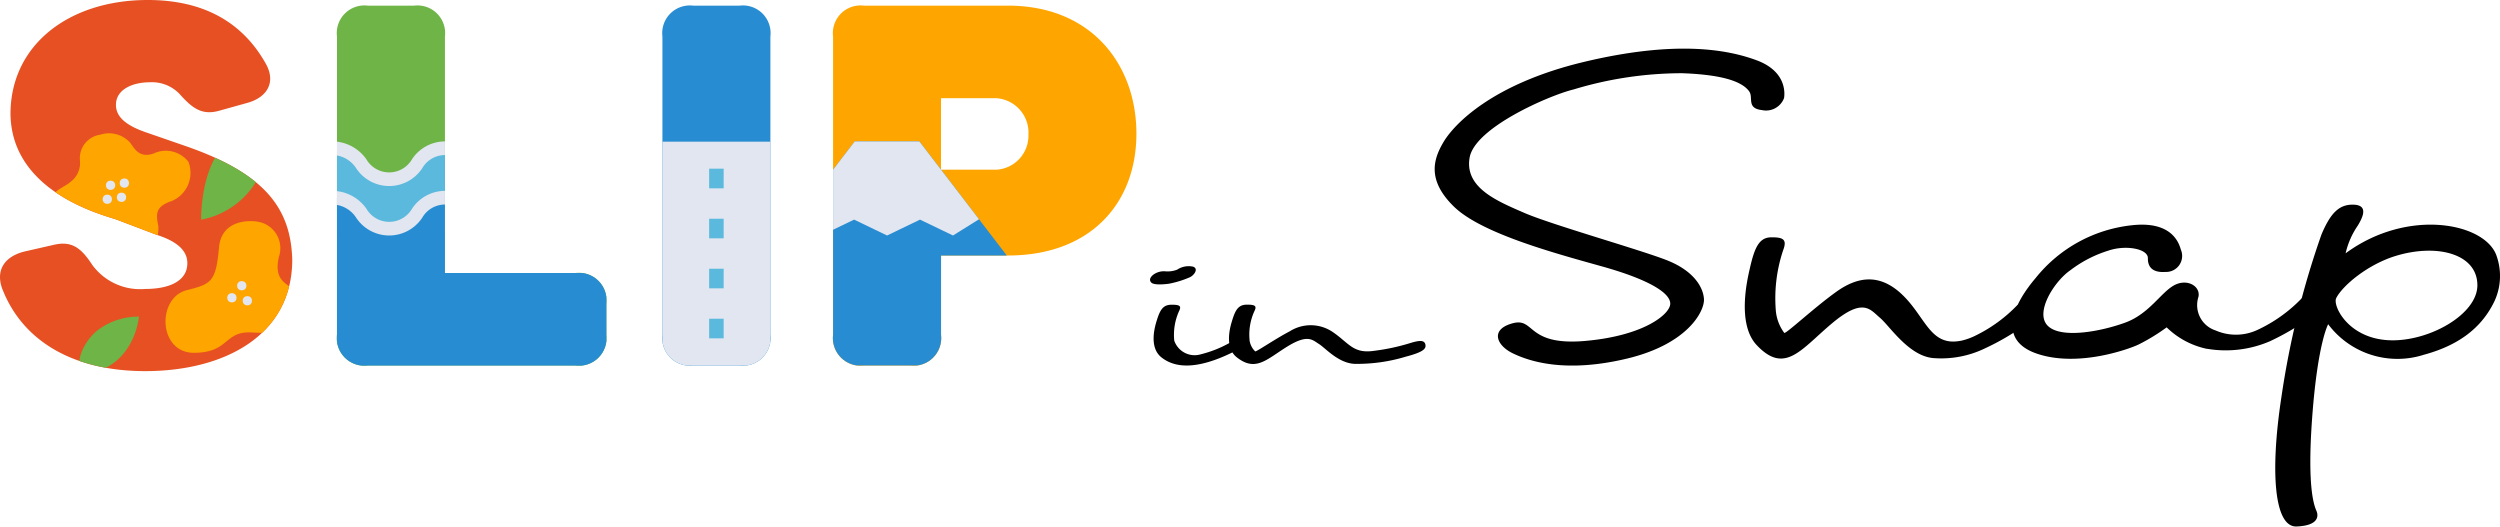 <svg xmlns="http://www.w3.org/2000/svg" xmlns:xlink="http://www.w3.org/1999/xlink" width="232.665" height="49" viewBox="0 0 232.665 49">
  <defs>
    <clipPath id="clip-path">
      <path id="Path_16" data-name="Path 16" d="M.219,26.892c-.669-1.817.288-3.061,2.1-3.493l2.727-.622c1.677-.381,2.536.335,3.54,1.867a5.513,5.513,0,0,0,4.929,2.248c2.3,0,3.925-.766,3.925-2.392,0-.813-.432-1.867-2.824-2.634L10.839,20.43c-1.626-.525-9.76-2.68-9.857-9.811C.981,4.162,6.439,0,13.76,0c5.17,0,8.8,2.058,10.958,5.886,1,1.723.191,3.159-1.677,3.684l-2.583.72c-1.626.478-2.536-.191-3.73-1.533a3.552,3.552,0,0,0-2.773-1.1c-1.626,0-3.159.669-3.159,2.1,0,.957.669,1.817,2.727,2.536l3.73,1.291c7.465,2.583,9.811,5.839,9.951,10.573,0,7.131-6.411,10.382-13.685,10.382-6.6,0-11.39-2.727-13.3-7.656Z" transform="translate(-0.005)" fill="none"/>
    </clipPath>
    <clipPath id="clip-path-2">
      <path id="Path_22" data-name="Path 22" d="M74.064,31.866V4.111A2.576,2.576,0,0,1,76.935,1.24h4.306a2.576,2.576,0,0,1,2.871,2.871v22.01H96.265a2.576,2.576,0,0,1,2.871,2.871v2.871a2.576,2.576,0,0,1-2.871,2.871H76.931a2.576,2.576,0,0,1-2.871-2.871Z" transform="translate(-74.06 -1.24)" fill="none"/>
    </clipPath>
    <clipPath id="clip-path-3">
      <path id="Path_24" data-name="Path 24" d="M145.6,31.866V4.111a2.576,2.576,0,0,1,2.871-2.871h4.306a2.576,2.576,0,0,1,2.871,2.871V31.862a2.576,2.576,0,0,1-2.871,2.871h-4.306a2.576,2.576,0,0,1-2.871-2.871Z" transform="translate(-145.6 -1.24)" fill="none"/>
    </clipPath>
    <clipPath id="clip-path-4">
      <path id="Path_27" data-name="Path 27" d="M211.34,13.155c0,6.411-4.209,11.339-11.962,11.339h-6.22v7.368a2.576,2.576,0,0,1-2.871,2.871h-4.306a2.576,2.576,0,0,1-2.871-2.871V4.111a2.576,2.576,0,0,1,2.871-2.871h13.4C207.178,1.24,211.34,6.745,211.34,13.155Zm-10.048.1a3.213,3.213,0,0,0-2.968-3.4h-5.17v6.652h5.17a3.172,3.172,0,0,0,2.968-3.252Z" transform="translate(-183.11 -1.24)" fill="none"/>
    </clipPath>
  </defs>
  <g id="Group_93" data-name="Group 93" transform="translate(-37 -34)">
    <g id="レイヤー_1" data-name="レイヤー 1" transform="translate(36.995 34)">
      <g id="横組み_カラー" data-name="横組み カラー" transform="translate(0.005)">
        <g id="Group_1" data-name="Group 1" transform="translate(133.522 4.529)">
          <path id="Path_1" data-name="Path 1" d="M344.629,14.712c.373.538-.279,1.541,1.16,1.7a1.788,1.788,0,0,0,2.066-1.122c.089-.563.144-2.511-2.549-3.51s-7.5-1.9-16.082.152-12.1,5.839-13.054,7.44-1.571,3.553.961,6.025,9.243,4.3,13.732,5.551,6.423,2.511,6.4,3.493-2.477,2.989-7.948,3.459-4.62-2.215-6.728-1.643-1.507,2.054.025,2.795,4.853,1.859,10.581.5,7.262-4.438,7.207-5.534-.936-2.659-3.51-3.654-10.751-3.311-13.219-4.387-5.568-2.32-5.081-5.136,7.478-5.814,9.658-6.343a34.865,34.865,0,0,1,10.116-1.516c4.277.152,5.729.948,6.267,1.719Z" transform="translate(-315.341 -10.697)"/>
          <path id="Path_2" data-name="Path 2" d="M460.431,60.93a10.409,10.409,0,0,0,5.852-.7,22.79,22.79,0,0,0,3.7-2.168c.313-.318.034-2.549-.8-1.766a13.757,13.757,0,0,1-4.044,2.871,4.726,4.726,0,0,1-3.912.055,2.476,2.476,0,0,1-1.592-3.125c.207-1.012-1.092-1.753-2.312-1.05s-2.3,2.634-4.48,3.438-5.949,1.55-7.219.318.605-4.171,2.1-5.191a11.35,11.35,0,0,1,3.536-1.821c1.55-.529,3.531-.2,3.663.618.025.157-.174,1.495,1.63,1.368A1.489,1.489,0,0,0,458,51.712c-.14-.453-.694-2.7-4.526-2.282a13.271,13.271,0,0,0-8.989,4.912c-1.973,2.312-3.739,5.75.152,7.054s8.706-.512,9.417-.86a18.119,18.119,0,0,0,2.621-1.6,7.6,7.6,0,0,0,3.747,2Z" transform="translate(-388.555 -32.999)"/>
          <path id="Path_3" data-name="Path 3" d="M520.724,49.864c-.91-3.155-8.231-4.666-14.087-.351a7.517,7.517,0,0,1,1.135-2.583c.428-.711,1.037-1.884-.364-1.944s-2.193.83-3.015,2.769a80.465,80.465,0,0,0-3.735,15.171c-1.046,6.864-.686,12.093,1.419,12.008s2.02-1.012,1.863-1.41-.923-1.85-.411-8.773,1.486-8.638,1.486-8.638a8.059,8.059,0,0,0,8.9,2.841c2.8-.758,5.255-2.193,6.593-5.022A5.592,5.592,0,0,0,520.724,49.864Zm-7.7,7.512c-5.585,1.249-7.668-2.879-7.262-3.692.58-1.156,2.943-3.159,5.606-3.951,3.828-1.143,7.533-.161,7.533,2.752,0,2.172-2.879,4.222-5.877,4.891Z" transform="translate(-421.863 -30.466)"/>
          <path id="Path_4" data-name="Path 4" d="M403.6,61.788c-2.85.559-3.256-2.206-5.454-4.3s-4.285-1.575-6.127-.258c-2.083,1.49-4.7,3.946-4.844,3.824a4.061,4.061,0,0,1-.792-2.172,14.055,14.055,0,0,1,.69-5.521c.381-1,.017-1.211-1.118-1.2s-1.554.991-1.99,2.926c-.2.885-1.228,5.1.635,7.092,2.638,2.82,4.158.377,7.042-2.032s3.527-1.27,4.438-.5,2.68,3.557,4.963,3.752a9.346,9.346,0,0,0,4.852-.923,22.483,22.483,0,0,0,3.7-2.168c.313-.318.034-2.549-.8-1.766a13.756,13.756,0,0,1-4.044,2.871,6.077,6.077,0,0,1-1.152.381h0Z" transform="translate(-354.644 -34.603)"/>
        </g>
        <g id="Group_2" data-name="Group 2" transform="translate(107.03 24.746)">
          <path id="Path_5" data-name="Path 5" d="M253.864,68.4c-.131.432-.813,2.49.423,3.472s3.235,1.186,6.589-.453-.233-.9-.233-.9a10.917,10.917,0,0,1-2.706,1.071,2,2,0,0,1-2.456-1.275,5.366,5.366,0,0,1,.449-2.757c.258-.5.008-.593-.741-.584s-1.033.487-1.325,1.431Z" transform="translate(-253.227 -63.359)"/>
          <path id="Path_6" data-name="Path 6" d="M272.041,70.245a5.263,5.263,0,0,1,.457-2.7c.25-.487.008-.593-.741-.584s-1.033.487-1.325,1.431c-.131.432-.817,2.494.423,3.472,1.757,1.38,2.769.186,4.687-1s2.346-.622,2.951-.246,1.766,1.753,3.282,1.85a15.544,15.544,0,0,0,4.81-.669c1.7-.445,1.922-.762,1.808-1.169s-.635-.326-1.385-.1a19.342,19.342,0,0,1-3.392.728c-1.9.275-2.291-.669-3.752-1.694a3.645,3.645,0,0,0-4.078-.127c-1.389.728-3.129,1.931-3.222,1.872a1.765,1.765,0,0,1-.529-1.063Z" transform="translate(-262.778 -63.353)"/>
          <path id="Path_7" data-name="Path 7" d="M254.543,60.1c-.3.042-1.393.169-1.656-.11s-.025-.6.313-.809a1.686,1.686,0,0,1,.953-.237,2.449,2.449,0,0,0,1.147-.152,1.937,1.937,0,0,1,1.478-.279c.55.195.085.817-.3.987a9.038,9.038,0,0,1-1.935.6Z" transform="translate(-252.775 -58.443)"/>
        </g>
        <g id="Group_9" data-name="Group 9">
          <path id="Path_8" data-name="Path 8" d="M.219,26.892c-.669-1.817.288-3.061,2.1-3.493l2.727-.622c1.677-.381,2.536.335,3.54,1.867a5.513,5.513,0,0,0,4.929,2.248c2.3,0,3.925-.766,3.925-2.392,0-.813-.432-1.867-2.824-2.634L10.839,20.43c-1.626-.525-9.76-2.68-9.857-9.811C.981,4.162,6.439,0,13.76,0c5.17,0,8.8,2.058,10.958,5.886,1,1.723.191,3.159-1.677,3.684l-2.583.72c-1.626.478-2.536-.191-3.73-1.533a3.552,3.552,0,0,0-2.773-1.1c-1.626,0-3.159.669-3.159,2.1,0,.957.669,1.817,2.727,2.536l3.73,1.291c7.465,2.583,9.811,5.839,9.951,10.573,0,7.131-6.411,10.382-13.685,10.382-6.6,0-11.39-2.727-13.3-7.656Z" transform="translate(-0.005)" fill="#e65023"/>
          <path id="Path_9" data-name="Path 9" d="M74.064,31.866V4.111A2.576,2.576,0,0,1,76.935,1.24h4.306a2.576,2.576,0,0,1,2.871,2.871v22.01H96.265a2.576,2.576,0,0,1,2.871,2.871v2.871a2.576,2.576,0,0,1-2.871,2.871H76.931a2.576,2.576,0,0,1-2.871-2.871Z" transform="translate(-42.703 -0.715)" fill="#6eb446"/>
          <path id="Path_10" data-name="Path 10" d="M145.6,31.866V4.111a2.576,2.576,0,0,1,2.871-2.871h4.306a2.576,2.576,0,0,1,2.871,2.871V31.862a2.576,2.576,0,0,1-2.871,2.871h-4.306a2.576,2.576,0,0,1-2.871-2.871Z" transform="translate(-83.951 -0.715)" fill="#288cd2"/>
          <path id="Path_11" data-name="Path 11" d="M211.34,13.155c0,6.411-4.209,11.339-11.962,11.339h-6.22v7.368a2.576,2.576,0,0,1-2.871,2.871h-4.306a2.576,2.576,0,0,1-2.871-2.871V4.111a2.576,2.576,0,0,1,2.871-2.871h13.4C207.178,1.24,211.34,6.745,211.34,13.155Zm-10.048.1a3.213,3.213,0,0,0-2.968-3.4h-5.17v6.652h5.17a3.172,3.172,0,0,0,2.968-3.252Z" transform="translate(-105.579 -0.715)" fill="orange"/>
          <g id="Group_5" data-name="Group 5" clip-path="url(#clip-path)">
            <path id="Path_12" data-name="Path 12" d="M12.214,33.892c-.61.525-1.838.771-2.261,2.452s.648,3.019,2.117,2.879,2.032-.491,2.6.631a3.045,3.045,0,0,0,3.506,1.4,3.206,3.206,0,0,0,2.244-3.3c-.25-1.186-.212-1.825,1.262-2.316a2.843,2.843,0,0,0,1.541-3.646,2.666,2.666,0,0,0-3.239-.775c-1.338.47-1.808-.487-2.159-.978a2.649,2.649,0,0,0-2.807-.771,2.209,2.209,0,0,0-1.893,2.384,2.187,2.187,0,0,1-.91,2.032Z" transform="translate(-5.687 -16.933)" fill="orange"/>
            <path id="Path_13" data-name="Path 13" d="M44.219,36.886s-.161-6.063,3.413-7.931,2.727,2.871,1.49,4.73a7.621,7.621,0,0,1-4.9,3.205Z" transform="translate(-25.497 -16.447)" fill="#6eb446"/>
            <path id="Path_14" data-name="Path 14" d="M23,69.584s-.279,3.646-3.506,4.958-2.151-2.57,0-3.929A6.263,6.263,0,0,1,23,69.584Z" transform="translate(-10.07 -40.118)" fill="#6eb446"/>
            <path id="Path_15" data-name="Path 15" d="M44.96,48.652c-.8-.135-3.366-.182-3.595,2.405-.284,3.26-.771,3.4-3.011,3.972-2.786.72-2.651,5.826.673,5.826s2.782-2.041,5.39-1.893c2.651.152,3.777-.212,4.222-2.248.584-2.676-2.426-1.507-1.706-4.764a2.5,2.5,0,0,0-1.977-3.3Z" transform="translate(-20.984 -28.022)" fill="orange"/>
            <g id="Group_3" data-name="Group 3" transform="translate(9.554 16.607)">
              <circle id="Ellipse_1" data-name="Ellipse 1" cx="0.432" cy="0.432" r="0.432" transform="translate(1.588)" fill="#e1e6f0"/>
              <circle id="Ellipse_2" data-name="Ellipse 2" cx="0.432" cy="0.432" r="0.432" transform="translate(1.321 1.321)" fill="#e1e6f0"/>
              <circle id="Ellipse_3" data-name="Ellipse 3" cx="0.432" cy="0.432" r="0.432" transform="translate(0 1.503)" fill="#e1e6f0"/>
              <circle id="Ellipse_4" data-name="Ellipse 4" cx="0.432" cy="0.432" r="0.432" transform="translate(0.305 0.203)" fill="#e1e6f0"/>
            </g>
            <g id="Group_4" data-name="Group 4" transform="translate(21.148 26.159)">
              <circle id="Ellipse_5" data-name="Ellipse 5" cx="0.432" cy="0.432" r="0.432" transform="translate(0.919)" fill="#e1e6f0"/>
              <circle id="Ellipse_6" data-name="Ellipse 6" cx="0.432" cy="0.432" r="0.432" transform="translate(1.44 1.397)" fill="#e1e6f0"/>
              <circle id="Ellipse_7" data-name="Ellipse 7" cx="0.432" cy="0.432" r="0.432" transform="translate(0 1.122)" fill="#e1e6f0"/>
            </g>
          </g>
          <g id="Group_6" data-name="Group 6" transform="translate(31.357 0.525)" clip-path="url(#clip-path-2)">
            <path id="Path_17" data-name="Path 17" d="M73.914,41.094H84.021V33.54a4.129,4.129,0,0,0-3.1,2.045c-1.249,1.986-4.023.432-4.467-.4a3.463,3.463,0,0,0-2.541-1.6v7.507Z" transform="translate(-73.974 -19.863)" fill="#9e9e9f"/>
            <path id="Path_18" data-name="Path 18" d="M74.064,43.57c1.728,0,2.85,2.947,4.9,2.947s2.655-2.947,5.145-2.947v6.961H99.135v8.613H74.06V43.57Z" transform="translate(-74.06 -25.646)" fill="#288cd2"/>
            <path id="Path_19" data-name="Path 19" d="M84.122,37.055V32.3c-2.494,0-3.091,2.714-5.149,2.714s-3.18-2.714-4.9-2.714v4.78c1.728,0,2.85,2.714,4.9,2.714s2.659-2.744,5.149-2.744Z" transform="translate(-74.066 -19.148)" fill="#5ab9dc"/>
            <path id="Path_20" data-name="Path 20" d="M88.878,46.1A3.915,3.915,0,0,1,85.8,44.452a2.457,2.457,0,0,0-4.26,0,3.683,3.683,0,0,1-6.144,0,2.693,2.693,0,0,0-2.13-1.232V41.95A3.9,3.9,0,0,1,76.34,43.6a2.457,2.457,0,0,0,4.26,0,3.687,3.687,0,0,1,6.148,0,2.7,2.7,0,0,0,2.13,1.232Z" transform="translate(-73.604 -24.712)" fill="#e1e6f0"/>
            <path id="Path_21" data-name="Path 21" d="M88.878,35.234A3.915,3.915,0,0,1,85.8,33.582a2.457,2.457,0,0,0-4.26,0,3.683,3.683,0,0,1-6.144,0,2.693,2.693,0,0,0-2.13-1.232V31.08a3.9,3.9,0,0,1,3.07,1.651,2.457,2.457,0,0,0,4.26,0,3.687,3.687,0,0,1,6.148,0,2.7,2.7,0,0,0,2.13,1.232Z" transform="translate(-73.604 -18.445)" fill="#e1e6f0"/>
          </g>
          <g id="Group_7" data-name="Group 7" transform="translate(61.649 0.525)" clip-path="url(#clip-path-3)">
            <rect id="Rectangle_1" data-name="Rectangle 1" width="4.349" height="16.831" transform="translate(2.951 14.269)" fill="#5ab9dc"/>
            <path id="Path_23" data-name="Path 23" d="M145.6,31.14V51.977h10.048V31.14Zm5.7,18.3h-1.351V47.616H151.3Zm0-4.653h-1.351V42.962H151.3Zm0-4.653h-1.351V38.309H151.3Zm0-4.653h-1.351V33.655H151.3Z" transform="translate(-145.6 -18.48)" fill="#e1e6f0"/>
          </g>
          <g id="Group_8" data-name="Group 8" transform="translate(77.531 0.525)" clip-path="url(#clip-path-4)">
            <path id="Path_25" data-name="Path 25" d="M172.139,31.08h-6.017L150.15,51.93h37.96Z" transform="translate(-164.106 -18.445)" fill="#288cd2"/>
            <path id="Path_26" data-name="Path 26" d="M191.879,38.325l-2.422,1.512-3.07-1.478-3.066,1.478-3.07-1.478-3.07,1.478-2.422-1.512,5.551-7.245h6.017Z" transform="translate(-178.296 -18.445)" fill="#e1e6f0"/>
          </g>
        </g>
      </g>
    </g>
  </g>
</svg>
